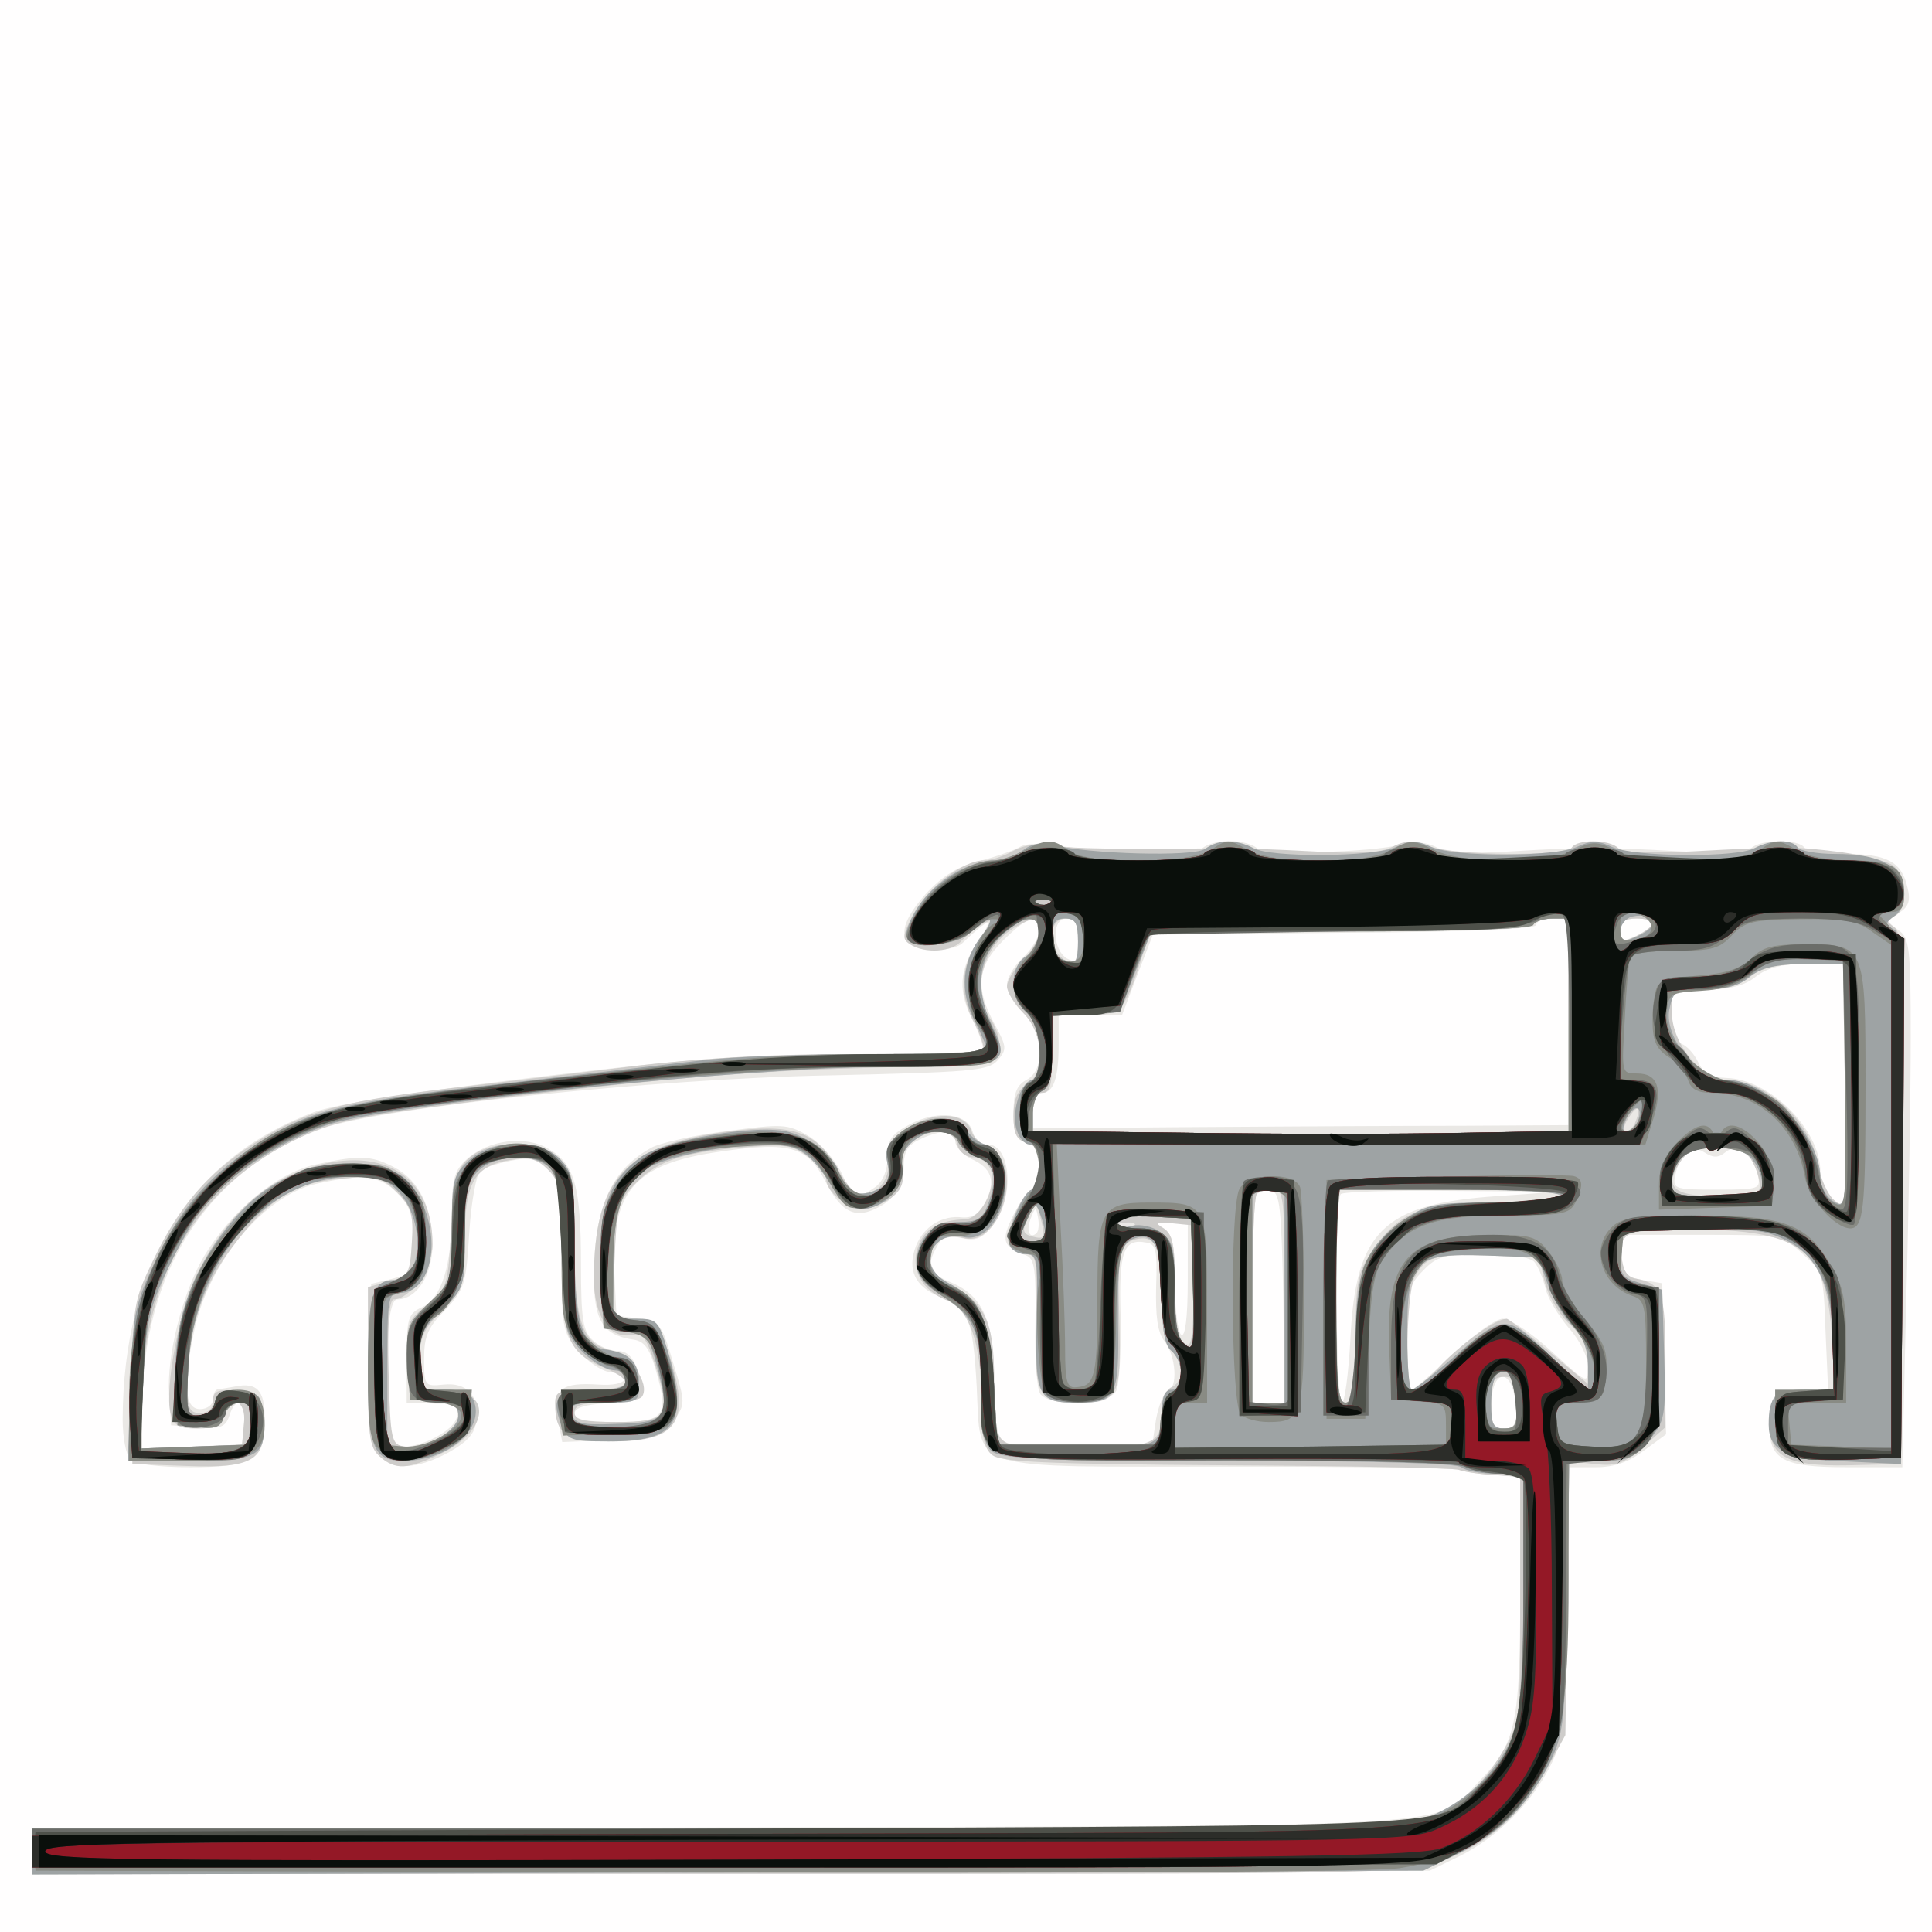<svg xmlns="http://www.w3.org/2000/svg" xmlns:xlink="http://www.w3.org/1999/xlink" width="425" height="425"><rect width="100%" height="100%" fill="#808080" stroke="none"/><g><svg xmlns="http://www.w3.org/2000/svg" xmlns:xlink="http://www.w3.org/1999/xlink" width="425" height="425"/><svg xmlns="http://www.w3.org/2000/svg" width="425" height="425" version="1.0" viewBox="0 0 425 425"><g fill="#fffefe" transform="matrix(.142 0 0 -.142 0 425)"><path d="M0 1500V0h3000v3000H0V1500z"/></g></svg><svg xmlns="http://www.w3.org/2000/svg" width="425" height="425" version="1.0" viewBox="0 0 425 425"><g fill="#eae8e5" transform="matrix(.142 0 0 -.142 0 425)"><path d="M1580 1681c-8-5-36-15-63-22-33-8-57-23-83-51-46-52-44-82 7-86 20-2 43 3 50 10 42 40 50 41 25 4-31-46-33-79-7-128 10-21 16-40 13-43s-92-5-198-5c-157 0-246-6-488-35-197-24-314-42-350-55-192-72-295-237-296-476 0-27 5-55 12-62s43-12 93-12c96 0 115 12 115 77 0 42-12 55-46 48-11-2-22-4-26-4-5-1-8-8-8-16s-9-15-20-15c-24 0-27 37-9 122 22 105 108 209 189 227 71 16 99 13 125-14 20-19 25-34 25-74 0-48-1-51-32-59l-33-8-3-123c-2-105 0-127 14-142 22-24 59-23 109 4 30 17 41 29 43 50 5 38-15 59-51 55-29-3-30-2-30 40 0 35 6 49 33 76 30 32 32 40 37 120 3 47 11 90 17 95s27 12 48 16c29 6 40 3 57-14 19-19 21-33 21-135 0-108 1-116 25-145 14-16 35-31 47-33 41-6 29-23-14-20-59 4-72-7-64-52l7-37 76 3c69 3 78 5 96 29 19 27 19 28 0 90-18 61-20 64-53 69l-35 5-3 60c-7 132 29 175 164 194 108 16 135 8 163-47 22-42 41-55 69-45 33 12 52 36 52 68 0 24 6 34 25 43 35 16 55 15 55-3 0-9 11-20 24-27 32-14 39-34 23-66-9-19-20-26-36-25-31 4-60-14-72-44-14-37-2-63 37-79 45-19 51-34 57-138 7-135-21-125 391-125 188 0 348-2 356-5s33-7 55-8l40-3V525c0-203-7-233-62-290-73-75 14-70-1175-73L50 159V90l1083 2 1082 3 47 23c58 29 112 83 141 142 20 41 22 62 25 252l3 208h41c29 0 51 8 75 26l34 25-3 117-3 117-30 5c-25 4-30 10-33 38l-3 32h125c125 0 126 0 158-29 32-28 33-32 36-120l4-90-44-3c-42-3-43-4-46-41-5-64 15-77 118-77h87l6 257c4 141 7 325 7 409 0 140-2 154-19 166-19 14-19 14 1 27 15 9 18 19 13 39-9 40-32 52-96 52-32 0-61 5-64 10-8 13-68 13-82-1-7-7-45-8-109-5-124 7-147 7-263 0-65-4-102-2-117 7-14 7-33 9-51 4-48-13-215-17-226-6-6 6-25 11-42 11s-36-5-42-11c-10-10-158-7-233 5-19 3-42 2-50-3zm30-129c0-10-11-29-25-42s-25-32-25-42 11-30 25-44c32-32 35-88 5-104-15-8-20-21-20-51 0-32 4-42 20-46 15-4 20-14 20-39 0-19-4-34-10-34-5 0-19-18-30-39-20-40-17-50 20-63 13-5 15-24 14-104-1-57 2-104 8-111 17-20 105-17 117 5 5 9 8 61 7 115-3 101 4 122 40 115 15-2 17-13 15-68-1-46 2-71 13-85 18-23 21-72 5-77-6-2-14-22-18-43l-6-40-109-3c-71-2-113 1-122 9-10 8-14 35-14 91 0 94-17 133-66 154-36 15-40 24-23 55 8 16 17 19 39 14s32-1 49 21c33 42 27 124-9 124-10 0-20 8-23 19-7 29-53 35-96 13-30-16-36-24-36-51 0-21-7-38-19-47-29-20-34-18-53 23-10 20-33 46-52 57-31 18-40 18-123 7-50-6-102-18-117-25-64-34-91-94-91-202 0-66 14-89 59-96 19-2 27-13 37-48 21-71 14-80-62-80-46 0-64 4-64 13s16 14 48 16c58 3 65 9 51 49-8 22-17 32-32 32-11 0-29 7-39 17-15 14-18 32-18 118 0 120-10 155-50 178-36 22-94 14-127-16-19-17-23-31-23-81 0-84-16-134-46-148-22-10-24-17-24-80v-68l33-1c17-1 36-1 40 0 5 1 7-8 5-20-3-24-68-55-93-45-22 8-22 226 0 226 31 0 55 38 55 85 0 57-21 100-60 120-35 18-53 19-121 4-60-13-131-72-174-144-33-57-57-153-53-212l3-48 42-3c34-3 42 0 48 17 10 33 27 24 23-11l-3-33-77-3-78-3v59c0 215 101 373 280 437 89 32 515 77 782 82 220 5 249 7 263 23 15 17 15 21-4 56-31 57-27 90 13 130 38 38 56 43 56 16zm60-17c0-31-2-35-17-27-23 14-24 62-1 62 14 0 18-8 18-35zm760-125v-160l-162-1c-90 0-277-1-415-2l-253-2v28c0 16 5 27 14 27 18 0 26 22 26 76v44h98l24 63 24 62 297 3c187 1 297 6 297 12s11 10 25 10h25v-160zm130 153c0-5-11-13-25-20-22-10-25-9-25 8 0 14 7 19 25 19 14 0 25-3 25-7zm300-255c0-190 0-191-20-173-11 10-20 29-20 43 0 65-78 143-145 145-25 1-36 7-44 24-6 13-18 26-26 29-10 4-15 20-15 45v39h53c36 0 60 6 77 20 18 14 41 20 83 20h57v-192zm-187-100c17 15 42-3 50-35 5-22 3-23-63-23-65 0-69 1-65 21 7 36 24 50 45 37 14-9 22-9 33 0zm-685-226 2-162h-50v158c0 87 3 162 7 166s14 5 23 4c13-3 15-28 18-166zm331 158c-176-12-219-54-227-221-3-55-9-99-13-99-10 0-12 313-2 323 3 4 83 6 177 5 167-1 169-1 65-8zm-713-57c-11-11-17 4-9 23 7 18 8 18 11 1 2-10 1-21-2-24zm234-74c0-57-4-88-10-84-5 3-10 39-10 80 0 60-3 76-17 84-15 9-14 10 10 11h27v-91zm537 29c6-7 13-25 17-40 3-15 20-43 36-62 18-20 30-45 30-61 0-27-1-26-56 24-30 28-65 51-76 51s-45-25-77-55-61-55-64-55c-4 0-7 36-7 80 0 73 3 83 25 105 21 22 33 25 93 25 44 0 73-5 79-12zm-29-221c3-32 0-37-17-37s-21 6-21 33c0 61 33 63 38 4z"/></g></svg><svg xmlns="http://www.w3.org/2000/svg" width="425" height="425" version="1.0" viewBox="0 0 425 425"><g fill="#ceccca" transform="matrix(.142 0 0 -.142 0 425)"><path d="M1570 1675c-14-8-34-15-46-15-32 0-87-42-109-83-17-33-18-39-5-47 23-15 66-12 80 6 8 8 22 20 33 26 20 10 20 9-1-17-33-42-38-88-14-134 11-21 18-42 15-45-4-3-92-6-197-6-129 0-243-6-355-20-92-11-222-27-291-35-159-20-211-35-286-83-73-47-115-96-157-182-30-62-31-70-32-190V725l84-3c103-4 124 9 119 72-3 39-4 41-40 44-31 3-38 0-38-15 0-12-7-19-20-19-17 0-20 7-20 51 0 73 24 146 69 205 56 75 97 101 169 107 55 5 62 3 87-21 22-23 26-33 23-78-3-49-5-52-35-60l-33-9V876c0-106 2-125 18-139 25-22 43-21 97 5 74 36 77 98 5 98h-40v44c0 37 6 50 35 79 34 34 35 38 35 110 0 88 15 114 71 123 29 5 41 2 58-15 19-19 21-32 21-134 0-127 9-149 66-173 50-21 41-34-21-34-49 0-55-2-55-21 0-48 16-59 89-59 103 0 122 31 86 139-16 48-18 51-52 51h-35l4 89c3 79 6 93 28 116 35 38 73 52 165 60 73 6 82 5 108-15 15-12 27-27 27-34 0-19 33-46 56-46 11 0 30 7 43 16 17 13 22 23 19 46-4 21 1 33 16 44 30 20 63 18 69-6 3-12 14-20 25-20 12 0 23-9 27-20 9-28-16-75-40-76-40-1-64-15-73-43-12-34 6-67 44-82 35-13 54-66 54-152 0-57 4-78 17-88 13-11 85-14 362-16 190-1 353-4 361-7s33-7 55-8l40-3V515c0-189 0-190-28-237-15-26-40-56-56-68-74-52-34-50-1167-50H50V90h1065c1060 0 1064 0 1121 21 70 26 121 72 160 141l29 53 3 212 3 212 40-4c32-4 45 1 74 26l35 31v103c0 106-5 119-45 127-14 2-21 12-23 35-4 41 15 47 142 41 142-6 176-37 184-168l5-79-49-3c-48-3-49-3-52-40-5-60 22-77 121-75l82 2 3 410c2 360 0 411-13 421-14 10-14 12 0 18 20 7 19 60-1 77-9 8-47 17-83 22-73 9-82 9-230 1-67-3-107-2-114 5-14 14-64 14-72 1-9-14-182-13-221 2-26 9-38 9-57-1-16-9-53-11-123-7-54 3-114 5-131 5-166-2-243-1-273 4-22 4-44 1-60-8zm40-125c0-10-11-30-25-44s-25-32-25-41 11-27 25-41c32-32 35-93 5-112-14-8-20-23-20-48 0-27 5-37 20-41s20-14 20-39c0-19-5-34-10-34-15 0-44-66-37-84 4-9 15-16 25-16 18 0 19-7 17-97-3-124 1-133 65-133 63 0 67 9 64 125-3 106 0 121 25 128 31 8 41-13 41-89 0-51 4-75 15-84 8-7 15-21 15-32 0-10-7-21-15-24-9-4-15-19-15-38 0-51-12-56-136-56-130 0-124-5-124 109 0 87-15 118-71 146-49 26-29 83 24 70 58-15 95 116 39 140-12 5-25 17-27 26-8 24-43 30-79 15-40-17-59-40-51-64 6-22-17-52-40-52-8 0-24 18-36 40-34 61-71 73-172 60-159-21-206-73-207-227 0-59 24-95 59-88 17 3 23-5 37-50 24-76 18-85-61-85-51 0-65 3-65 15 0 11 12 15 49 15 28 0 53 4 56 10 12 20-19 64-52 72-42 11-53 46-53 171 0 90-2 103-22 124-28 30-104 32-139 4-21-17-25-30-30-111-5-89-6-93-38-119-31-25-32-29-29-86l3-60 38-3c29-3 37-7 37-22 0-23-51-53-83-48-21 3-22 9-25 116-2 75 1 112 8 112 25 0 60 49 60 85 0 91-56 140-146 129-94-13-166-70-218-173-28-54-51-178-42-217 5-20 13-24 42-24 27 0 37 5 41 20 9 35 35 24 31-12l-3-33-77-3-78-3v70c0 195 85 337 245 412 58 27 93 34 352 66 202 24 354 37 508 41 218 7 220 7 223 29 2 13-4 33-12 45-33 46-14 117 39 146 29 16 35 15 35-8zm60-15c0-37-8-43-28-23s-15 58 8 58c16 0 20-7 20-35zm760-130v-165l-167-2c-93-2-279-2-415 0l-248 3v29c0 20 5 30 15 30 12 0 15 13 15 60v60h49c56 0 63 6 86 78l17 52h294c184 0 295 4 299 10 3 6 17 10 31 10h24v-165zm130 158c0-5-11-13-25-20-22-10-25-9-25 8 0 14 7 19 25 19 14 0 25-3 25-7zm300-255c0-186 0-191-19-174-10 9-21 34-25 56-10 65-80 130-141 130-38 0-84 55-85 103v37h49c34 0 56 6 72 20 18 14 39 19 87 20h62v-192zm-326-52c-3-9-10-16-15-16s-4 9 3 20c14 22 21 20 12-4zm184-69c7-15 10-32 7-37-3-6-33-10-66-10-67 0-82 14-56 53 11 17 24 22 58 22 38 0 46-4 57-28zm-728-202V820h-50v158c0 87 3 162 7 165 3 4 15 7 25 7 17 0 18-12 18-165zm425 155c-3-6-50-10-104-10-110 0-145-15-188-79-20-30-23-47-23-132 0-81-3-99-15-99-13 0-15 25-15 165v165h176c114 0 173-3 169-10zm-801-42c5-22 3-25-13-21-17 4-18 9-9 29 13 28 13 28 22-8zm143-4c-3-3-12-4-19-1-8 3-5 6 6 6 11 1 17-2 13-5zm91-91c2-53-1-93-7-93-15 0-21 28-21 100 0 55-4 71-17 80-15 9-13 10 12 8l30-3 3-92zm545 4c5-20 22-50 38-65 21-19 29-36 29-60v-33l-61 51c-33 27-62 50-65 50-16 0-64-34-99-69-21-23-43-41-47-41-12 0-9 149 3 173 18 34 29 37 114 35l79-3 9-38zm-43-187c0-33-3-40-20-40s-20 7-20 40 3 40 20 40 20-7 20-40z"/></g></svg><svg xmlns="http://www.w3.org/2000/svg" width="425" height="425" version="1.0" viewBox="0 0 425 425"><g fill="#9ea3a4" transform="matrix(.142 0 0 -.142 0 425)"><path d="M1585 1676c-11-8-31-16-43-16-41 0-93-32-119-71-14-21-22-43-18-48 11-19 80-13 100 9 26 29 40 25 17-5-32-40-36-88-12-134 11-22 20-43 20-46s-82-5-183-5c-100 0-218-4-262-10-44-5-179-21-300-35-248-28-306-42-380-90-79-50-124-101-163-183-34-71-36-84-40-194l-4-118h95c108 0 120 7 115 67-3 35-6 38-36 41-27 3-35-1-39-17-3-13-14-21-25-21-19 0-20 5-16 78 10 163 122 292 254 292 40 0 55-5 71-23 42-44 38-137-5-137-35 0-42-21-42-133 0-128 7-147 56-147 66 0 123 47 109 90-5 15-15 20-46 20h-39v46c0 39 5 50 35 78 34 33 35 35 35 114 0 71 3 84 22 102 28 26 89 27 111 2 14-15 17-40 17-126 0-59 5-117 11-129 15-29 50-56 72-57 9 0 17-7 17-15 0-11-12-15-50-15-56 0-67-11-51-53 10-25 14-27 74-27 105 0 124 28 92 138-15 50-17 52-50 52h-35v80c0 88 13 127 53 153 28 18 122 37 187 37 49 0 66-12 103-72 12-19 26-28 42-28 35 0 68 36 62 66-8 42 72 77 87 39 3-8 17-20 31-25 27-10 31-32 15-74-8-21-16-26-43-26-40 0-67-25-67-63 0-20 10-33 40-52 50-32 60-56 60-150 0-53 4-78 15-89 14-13 65-15 367-16 222 0 356-4 362-10 5-5 29-10 53-10h43V534c0-104-5-192-11-215-17-55-65-108-123-135l-51-24H50V89l1078 3 1077 3 57 28c64 32 111 80 142 146 19 41 21 68 24 254l3 207h49c42 0 52 4 74 31 25 30 27 36 24 133l-3 101-33 10c-30 9-33 12-30 45l3 35 107 3c91 2 113 0 146-17 50-25 72-77 72-166v-65h-44c-46 0-56-10-56-54 0-41 28-54 120-57l85-4 3 410c2 364 0 410-14 418s-14 10 1 21c11 8 16 23 13 41-4 38-37 55-105 55-28 0-55 5-58 10-8 13-41 13-67-1-27-15-187-14-221 2-21 10-33 10-54 0-36-16-190-16-226 0-21 10-33 10-54 0-34-16-194-17-221-2-27 14-54 14-75-1-18-13-181-8-237 6-16 5-32 2-45-8zm42-82c-3-3-12-4-19-1-8 3-5 6 6 6 11 1 17-2 13-5zm933-33c0-4-11-13-25-19-22-10-25-9-25 7 0 11 8 21 18 24 19 4 32 0 32-12zm-950-14c0-12-9-28-20-35-12-7-20-23-20-41 0-15 9-36 20-46 14-13 20-31 20-62 0-23-5-43-10-43-17 0-33-46-26-74 3-14 13-26 21-26 10 0 15-11 15-35 0-19-5-35-11-35-13 0-42-69-35-86 3-8 14-14 25-14 18 0 19-7 17-97-3-125 1-133 64-133 59 0 64 9 62 125-1 98 3 121 24 129 32 12 44-13 44-89 0-52 4-76 15-85 8-7 15-23 15-36 0-15-6-24-15-24-10 0-15-10-15-32 0-57-5-59-136-56l-119 3-5 91c-6 100-20 133-70 159-33 17-39 45-15 65 8 7 24 10 36 7 62-16 95 120 35 143-13 4-26 16-29 24-9 23-69 20-101-5-22-17-26-27-21-50 6-24 2-31-19-40-27-13-56 1-56 25 0 19-43 56-77 65-47 14-194-12-231-39-50-37-63-77-60-177l3-88 35-5c33-5 36-8 50-62 18-72 12-79-68-81-51-2-62 1-66 15-3 16 3 18 50 18 53 0 54 1 54 29 0 33-14 48-50 53-39 5-50 41-50 162 0 99-2 112-22 133-31 33-105 32-142-2-24-22-26-30-26-106 0-81 0-82-36-115-33-32-35-37-32-91l3-58 38-3c29-3 37-7 37-22 0-23-47-50-85-50h-25v120c0 112 1 120 19 120 45 0 64 70 37 135-22 52-55 68-130 63-76-5-130-37-183-108-52-71-74-141-71-224l3-71 33-3c27-3 35 1 39 17 3 12 14 21 25 21 16 0 19-6 16-32l-3-33-84-3-84-3 5 104c4 90 9 113 36 170 17 37 43 82 57 102 35 45 124 103 194 126 95 31 651 89 857 89 196 0 201 2 170 66-25 54-21 101 13 135 36 35 61 38 61 6zm60-13c0-29-3-35-16-30-9 3-18 6-20 6s-4 14-4 30c0 23 4 30 20 30s20-7 20-36zm760-129v-164l-172-3c-95-2-282-2-415 0l-243 3v28c0 16 7 31 15 35 11 4 15 21 15 60v55l53 3 52 3 24 63 25 62h292c184 0 295 4 299 10 3 6 17 10 31 10h24v-165zm430-95c0-188 0-190-20-178-11 7-20 24-20 38-1 64-82 150-144 150-45 0-98 65-90 109 6 29 9 31 54 31 33 0 55 6 71 20 18 14 39 19 87 20h62v-190zm-323-55c-4-8-11-15-17-15-7 0-7 6 0 21 13 23 26 19 17-6zm179-60c8-10 14-27 14-37 0-16-9-18-70-18-65 0-70 1-70 22 0 35 25 54 71 53 28-1 46-7 55-20zm-726-210V820h-50v330h50V985zm430 155c0-6-41-10-103-10-92 0-106-2-139-25-63-43-78-79-78-189 0-79-3-96-15-96-13 0-15 25-15 165v165h175c110 0 175-4 175-10zm-801-57c1-7-8-13-19-13-23 0-24 1-8 35 11 24 13 25 19 8 4-10 8-24 8-30zm229-82c2-93 1-103-13-91-11 9-15 32-15 86 0 64-3 75-22 88-12 9-31 13-45 10-14-4-23-2-23 5 0 8 19 11 58 9l57-3 3-104zm549 4c7-22 25-51 38-65 18-19 25-37 25-65v-38l-59 56c-69 66-70 66-152-5-30-26-59-48-62-48-4 0-7 38-7 85 0 116 10 127 122 123l81-3 14-40zm-49-183c3-37 1-42-17-42s-21 6-21 38c0 68 33 71 38 4z"/></g></svg><svg xmlns="http://www.w3.org/2000/svg" width="425" height="425" version="1.0" viewBox="0 0 425 425"><g fill="#898b84" transform="matrix(.142 0 0 -.142 0 425)"><path d="M1586 1675c-15-8-37-15-47-15-35 0-89-34-114-72-14-21-23-43-20-48 11-18 81-11 100 10 10 11 25 20 34 19 11 0 12-2 3-6-37-15-56-121-27-159 32-42 24-44-157-44-159 0-226-6-608-50-254-29-319-51-411-137-97-90-139-196-139-349v-94h89c97 0 121 11 121 55 0 41-11 55-42 55-21 0-31-6-35-20-3-12-14-20-25-20-19 0-20 5-16 79 6 96 40 172 105 232 53 49 79 59 149 59 63 0 89-19 99-73 10-51 3-70-30-87-17-8-33-19-37-25-4-5-8-58-8-116 0-90 3-108 18-122 23-21 57-21 102 1 29 14 35 23 38 55l3 37h-81v50c0 39 4 52 20 60 34 18 50 64 50 140 0 85 18 110 78 110 63 0 72-18 72-148 0-108 1-113 28-142 15-17 36-32 47-34s21-10 23-19c3-14-5-17-47-17-56 0-61-4-54-43l5-28 82 3c78 3 81 4 90 31 8 21 6 42-9 85-18 52-23 57-52 60l-33 3v82c0 138 39 174 199 184 95 6 102 3 142-66 18-30 24-33 52-27 37 7 59 32 55 62-2 12 3 29 11 38 17 20 67 21 75 1 3-8 17-20 31-25 18-7 25-17 25-38 0-43-23-69-58-64-23 3-33-2-46-19-27-39-20-66 24-94 53-33 60-50 60-143 0-120-28-112 383-111 224 0 353-4 366-10 11-6 36-11 55-11h36V532c0-212-9-250-75-311-23-22-60-44-81-50-27-7-376-11-1097-11H49l3-32 3-33 1025-3c637-1 1049 1 1089 7 87 14 148 47 193 106 57 75 68 132 68 343v182h48c38 0 53 5 70 23 20 21 22 34 22 134v111l-31 6c-28 5-30 8-27 43l3 38 115 3c101 2 119 0 148-18 44-27 62-74 62-160v-70h-90v-44c0-60 12-67 112-64l83 3 3 399c2 399 2 400-20 423l-21 23h21c17 0 22 6 22 28 0 41-17 52-81 52-36 0-69 6-87 17-28 16-31 16-55 0-35-23-180-24-225-1-29 14-35 14-64 0-43-22-174-22-218 1-31 15-36 15-63 0-40-24-184-24-225 0-28 16-31 16-55 0-35-23-192-24-221-2-25 19-34 19-70 0zm41-81c-3-3-12-4-19-1-8 3-5 6 6 6 11 1 17-2 13-5zm51-48c4-34-8-49-31-40-11 4-17 18-17 41 0 30 3 34 23 31 16-2 23-11 25-32zm880 13c2-11-6-18-23-21-21-4-25-2-25 19 0 20 4 24 22 21 13-2 24-10 26-19zm-948-9c0-11-9-29-20-40s-20-31-20-43c0-13 9-32 20-42 25-23 28-100 5-109-10-3-15-19-15-46s5-43 15-46c16-6 22-74 7-74-5 0-17-18-27-41-16-35-17-42-4-50 8-5 19-9 25-9 14 0 26-25 17-34-12-12-6-165 7-181 15-18 83-20 98-2 5 6 11 59 11 116 2 110 10 134 45 129 19-3 21-11 24-80 2-52 7-80 17-88 19-16 19-66 1-73-8-3-16-22-18-44l-3-38h-250l-5 91c-6 98-22 138-65 154-30 12-38 26-31 56 6 21 12 25 36 22 17-1 36 5 49 16 41 37 35 126-8 126-10 0-21 9-24 20-7 27-65 27-100 0-21-16-25-27-21-49 11-54-49-69-74-19-31 66-84 80-217 58-66-11-99-30-133-80-20-30-22-44-20-124l3-91 34-5c28-4 37-11 47-40 16-45 17-83 2-98-11-11-128-18-128-8 0 2-3 11-6 20-5 13 2 16 44 16 56 0 67 9 58 46-4 15-13 24-27 24-11 0-31 11-44 25-24 23-25 30-25 140s-1 117-25 140c-36 37-97 35-136-4-27-27-29-35-29-107 0-75-1-77-36-110-33-32-35-37-32-91l3-58 37-3c20-2 39-9 42-18 8-21-51-55-89-52l-30 3-3 113c-2 101-1 113 15 118 43 13 48 21 51 83 3 57 1 64-27 91-25 25-37 30-78 30-78 0-116-16-172-71-76-77-105-144-105-249l-1-85 33-3c27-3 35 1 39 17 3 12 14 21 25 21 16 0 19-6 16-32l-3-33-84-3-84-3 5 108c4 94 9 117 36 175 57 124 177 214 319 237 217 36 601 71 777 71 173 0 185 1 191 19 3 11-4 37-16 60-18 35-19 45-9 76 19 57 90 101 90 55zm820-145v-164l-167-3c-93-2-279-2-415 0l-248 3v28c0 16 7 31 15 35 11 4 15 21 15 60v55l52 3 52 3 24 63 24 62h293c185 0 296 4 300 10 3 6 17 10 31 10h24v-165zm471 144 29-20V749l-77 3-78 3-3 33c-3 32-3 32 42 32h46v87c0 74-4 92-25 128-36 62-71 75-206 75-91 0-116-3-131-17-35-32-18-92 32-108 18-6 20-15 20-104 0-119-10-134-86-129-47 3-49 4-52 35-3 30-1 32 35 35 37 3 38 4 41 44 3 35-3 48-33 83-19 24-35 51-35 61 0 9-9 29-21 44-19 24-27 26-90 26-127 0-162-38-157-173l3-82 43-3c41-3 42-4 42-38v-34h-420v35c0 31 3 35 25 35h25v145c0 165 0 165-89 165-76 0-81-10-81-148 0-122-4-136-32-138-15-2-18 7-18 60 0 33-3 119-7 189l-6 129 239-2c131-1 337-1 456-1l217 1 12 39c15 49 7 71-25 71-24 0-24 0-19 83 2 45 6 88 8 95 3 8 26 12 70 12 56 0 69 3 88 24 20 21 31 24 105 25 70 1 89-2 113-20zm-358-279c-6-22-21-35-30-26-5 5 24 46 33 46 1 0 0-9-3-20zm-923-170c0-23-4-30-20-30-23 0-24 1-8 35 15 34 28 32 28-5zm228-99c2-93 1-103-13-91-11 9-15 32-15 84 0 81-9 96-57 96-18 0-33 5-33 10 0 7 22 10 58 8l57-3 3-104zm532 39c11-11 20-28 20-37 0-10 16-38 35-62 22-27 35-55 35-72 0-16-3-29-7-29-3 0-30 23-59 50-32 31-62 50-76 50-15 0-42-18-73-50-70-71-85-68-85 18 0 79 22 133 60 143 14 4 49 7 78 8 40 1 57-4 72-19zm-32-218c3-39 1-42-22-42s-26 4-26 33c0 34 17 60 35 54 5-2 11-22 13-45zm365 686c-16-15-38-23-80-26-32-3-61-10-65-16s-8-30-8-52c0-33 5-45 24-58 14-8 27-25 31-36 4-14 15-20 36-20 73 0 131-52 145-130 6-34 46-79 70-80 21 0 24 29 24 219 0 222 0 221-96 221-48 0-64-4-81-22zm145-196c2-191 2-193-18-182-11 6-20 21-20 33-1 37-36 103-69 126-17 12-48 25-68 28-52 9-105 65-101 107 3 30 5 31 53 34 36 2 59 10 80 27 25 21 39 24 85 22l55-2 3-193zm-261-90c-19-20-27-39-27-65v-38l88 3 87 3 3 34c5 51-64 117-82 79-5-10-7-10-12 0-9 19-28 14-57-16zm117-21c9-7 16-24 16-37 0-23-3-24-70-24-65 0-70 1-70 22 0 35 25 54 69 53 21 0 46-7 55-14zm-474-31-185-5V795h60l5 112c4 92 9 117 26 140 36 49 78 63 186 63 86 0 99 2 108 19 13 26 13 38-2 42-7 2-96 2-198-1zm185-30c-3-6-49-10-102-10-110 0-150-14-191-68-25-32-27-45-30-139-3-80-7-103-18-103s-14 30-14 165v165h181c117 0 178-3 174-10zm-505 11c-15-29-13-334 2-349 7-7 26-12 43-12 52 0 55 9 55 186 0 89-3 169-6 178-9 24-80 22-94-3zm74-17c3-9 6-83 6-165V820h-60v330h24c13 0 27-7 30-16z"/></g></svg><svg xmlns="http://www.w3.org/2000/svg" width="425" height="425" version="1.0" viewBox="0 0 425 425"><g fill="#6b6d69" transform="matrix(.142 0 0 -.142 0 425)"><path d="M1585 1670c-3-5-18-10-32-10-46 0-108-37-131-79-12-21-19-41-15-45 16-16 77-5 105 19 40 34 48 24 14-15-30-36-34-89-11-130 28-49 27-50-150-50-183 0-726-55-843-86-126-33-238-131-288-252-24-58-27-81-28-177l-1-110 87-3c84-3 88-2 104 23 24 37 9 79-29 83-22 3-30-1-34-17-3-13-14-21-25-21-19 0-20 5-16 83 5 95 26 144 91 214 54 59 84 73 157 73 65 0 94-17 106-64 12-48 1-80-33-96l-33-15V874c0-80 4-124 12-132 18-18 54-15 99 9 36 18 40 24 37 52-3 29-6 32-40 35l-38 3v49c0 41 4 52 23 65 35 23 47 58 47 140 0 65 3 76 22 89 25 18 85 21 108 6 12-7 16-38 20-134 5-114 7-127 29-150 13-14 33-26 45-28 11-2 22-11 24-20 3-15-4-18-47-18-57 0-65-7-51-44 9-25 13-26 79-26 103 0 117 22 83 125-15 45-20 50-49 53-40 4-48 28-39 115 10 100 52 140 160 153 124 14 156 5 184-54 21-45 48-51 86-21 21 17 27 28 23 48-3 16 1 30 11 38 24 18 71 16 79-3 3-8 16-20 29-25 17-6 24-16 24-37 0-44-23-69-59-64-23 3-33-1-46-21-24-38-16-69 24-88 47-22 60-52 61-139 0-129-29-120 380-119 226 0 356-4 369-10 11-6 36-11 55-11h36V523c0-210-7-239-71-300-71-67 2-63-1174-63H50v-60l1087 2 1088 3 53 29c57 32 92 72 125 144 20 43 22 63 23 247l1 200 50 5c85 9 93 23 93 155v113l-30 5c-21 5-31 14-36 32-12 47 7 55 130 55 92 0 116-3 143-20 47-28 63-67 63-154v-75l-42-3c-42-3-43-3-46-44-4-58 10-65 110-62l83 3 3 402c2 394 2 403-18 415-25 16-25 24 0 31 24 6 26 39 4 61-10 11-34 16-74 16-32 0-62 5-65 10-3 6-21 10-40 10s-37-4-40-10-48-10-100-10-97 4-100 10-24 10-45 10-42-4-45-10-48-10-100-10-97 4-100 10-21 10-40 10-37-4-40-10-48-10-100-10-97 4-100 10-21 10-40 10-37-4-40-10-48-10-100-10-97 4-100 10-21 10-40 10-37-4-40-10zm42-76c-3-3-12-4-19-1-8 3-5 6 6 6 11 1 17-2 13-5zm-36-88c-26-28-27-58-1-81 25-23 28-100 5-109-10-3-15-19-15-46s5-43 15-46c23-9 18-59-10-100-14-20-25-41-25-46s11-13 25-18c28-11 27-6 26-124 0-52 4-95 10-103 14-16 83-17 97 0 5 6 10 58 9 114 0 110 10 136 47 131 19-3 21-11 24-80 2-52 7-80 17-88 19-16 19-66 1-73-8-3-16-22-18-44l-3-38h-250l-5 91c-6 101-20 133-69 154-24 10-31 19-31 41 0 31 22 49 52 41 10-2 27 3 38 13 40 36 34 125-9 125-10 0-21 9-24 20-7 26-51 26-95 0-27-17-31-24-26-45 8-30-10-55-40-55-14 0-28 12-41 37-31 58-62 68-173 56-101-11-130-25-169-83-19-27-23-47-23-111 0-99 4-109 45-109 33 0 34-2 46-56 17-76 8-88-66-92-40-2-61 1-66 10-16 24-9 28 40 28 55 0 66 9 57 46-5 17-13 24-30 24-15 0-33 11-45 26-18 24-21 41-21 141 0 109-1 115-26 140-22 22-32 25-72 20-72-8-92-38-92-137 0-77-1-78-35-109-30-26-35-37-35-75 0-66 6-76 51-76 62 0 51-37-19-65-65-26-72-15-72 116v109l27 11c37 14 43 25 43 87 0 94-60 129-179 106-46-10-132-92-171-165-27-51-33-75-38-145-4-71-2-84 12-90 24-9 66 4 66 21 0 8 9 15 20 15 15 0 20-7 20-28 0-43-16-52-98-52h-75l5 114c4 108 6 119 41 190 52 105 138 176 257 214 19 7 172 28 339 47 241 28 343 35 487 35 213 0 219 2 185 74-32 65-18 109 44 148l30 18 3-26c2-16-4-34-17-48zm87 31c3-35 1-38-20-35-19 2-24 10-26 41-3 35-1 38 20 35 19-2 24-10 26-41zm754-127 3-169-170-3c-93-2-283-2-422 0l-252 3 3 26c2 14 10 30 19 35 13 7 17 23 17 63v54l53 3 52 3 21 60 21 60 296 5c218 4 299 8 309 18 6 6 20 12 30 12 15 0 17-16 20-170zm132 155c4-11-3-19-20-25-44-17-52-12-38 24 8 20 50 21 58 1zm337-12 29-17V750h-160v34c0 34 1 35 43 38l42 3v92c0 77-3 96-21 119-45 61-66 69-194 72-109 3-120 2-139-17-12-12-21-29-21-39 0-26 27-60 52-64 20-3 21-8 19-103-3-124-11-137-85-133-49 3-51 4-54 36-3 31-2 32 32 32 30 0 37 4 42 25 9 36-3 74-36 111-15 18-31 46-35 63-9 42-40 61-100 61-129 0-159-31-160-165v-90l48-3c48-3 48-4 45-35l-3-32-212-3-213-2v34c0 28 4 35 23 38 22 3 22 5 22 148v145l-69 3c-38 2-73-1-78-6s-11-64-13-131-7-126-10-131c-9-14-45-12-49 3-3 6-7 92-10 190l-5 178 237-1c130-1 335-1 455-1l218 1 15 36c19 45 12 64-22 64h-27l6 91c4 50 9 95 13 100 3 5 32 9 64 9 48 0 64 4 87 25 25 22 37 24 111 25 62 0 92-5 113-17zm-359-288c-2-14-11-25-18-25-17 0-17 5-2 30 17 27 26 25 20-5zm-922-165c0-23-4-30-20-30-23 0-23 0-10 34 13 35 30 33 30-4zm228-99c2-93 1-103-13-91-11 9-15 32-15 84 0 81-9 96-57 96-18 0-33 5-33 10 0 7 22 10 58 8l57-3 3-104zm536 37c9-12 16-30 16-38 0-9 16-35 35-57 24-28 35-51 35-72 0-17-3-31-7-31-3 0-30 23-59 50-29 28-62 50-74 50s-45-22-74-50c-74-70-86-68-86 20 0 79 18 126 53 140 12 5 50 9 84 9 53 1 64-2 77-21zm-36-220c3-41 1-45-20-43-18 1-24 8-26 34-4 34 13 64 32 58 6-2 12-24 14-49zm362 687c-26-19-46-25-86-25-45 0-52-3-58-22-12-46-5-70 31-114 29-34 44-44 68-44 63 0 123-57 132-127 4-28 13-44 36-60 17-12 34-20 39-17 4 3 8 97 8 209 0 233 3 225-87 225-37 0-58-6-83-25zm150-193c4-139 2-192-6-192-17 0-30 21-38 59-14 77-85 141-154 141-21 0-32 7-40 25-7 14-19 28-27 31-10 4-15 20-15 45v39h49c35 0 57 7 82 24 27 20 45 24 89 23l55-2 5-193zm-260-91c-25-24-31-38-28-63l3-33h170l3 33c3 25-3 39-28 63-25 25-33 29-45 19s-18-10-30 0-20 6-45-19zm120-21c5-8 10-25 10-37 0-22-4-23-70-23-65 0-70 1-70 22 0 12 7 29 15 37 19 22 102 22 115 1zm-793-37c-4-3-7-87-7-185V799l48 3 47 3 3 163c3 184-2 202-52 202-18 0-36-3-39-7zm71-173c1-85 1-159-2-165-2-7-17-10-35-7l-31 4v148c0 82 3 156 6 165 4 10 16 15 33 13l26-3 3-155zm59 174c-4-4-7-88-7-186V800h70v103c0 84 4 108 20 135 35 57 72 72 182 72 76 0 100 4 113 16 34 34 14 39-181 42-105 1-193-1-197-4zm368-24c-3-6-49-10-103-10-82 0-103-4-136-23-62-35-80-75-86-191-3-67-9-101-17-104-10-3-13 35-13 167v171h181c117 0 178-3 174-10z"/></g></svg><svg xmlns="http://www.w3.org/2000/svg" width="425" height="425" version="1.0" viewBox="0 0 425 425"><g fill="#4e514a" transform="matrix(.142 0 0 -.142 0 425)"><path d="M1580 1670c-8-5-33-12-55-15-45-8-115-70-115-104 0-31 58-29 96 4 48 41 60 31 19-17-29-34-33-88-10-128 28-49 27-50-148-50-110 0-233-8-377-25-118-14-258-30-310-35-132-15-204-35-270-75-141-86-217-240-208-425l3-65 83-3c100-3 114 4 110 62-3 37-6 41-31 44-22 3-30-1-34-17-3-14-13-21-29-21-28 0-31 21-13 115 14 74 39 125 92 182 53 58 83 72 156 75 77 4 102-17 108-89 6-54-11-83-48-83-18 0-19-8-19-123 0-82 4-127 12-135 18-18 54-15 99 9 36 18 40 24 37 52-3 29-6 32-40 35-38 3-38 3-38 49 0 38 6 52 35 84 34 38 35 42 35 117 0 64 4 82 18 95 22 20 107 23 119 5 4-7 10-68 13-135 5-111 8-125 30-148 13-14 32-25 41-25 10 0 23-9 29-20 10-19 8-20-45-20h-56l3-32 3-33 69-3c53-2 72 1 87 14 23 21 23 31 3 100-14 48-18 54-43 54-39 0-51 17-51 75 1 84 15 127 55 161 30 27 48 33 125 43 105 13 138 3 166-52 28-54 52-60 90-22 18 18 23 31 18 49-5 20 0 27 26 41 36 19 66 13 73-15 3-12 14-20 26-20 17 0 21-6 21-33 0-46-25-79-55-71-41 10-81-47-57-82 4-6 21-19 39-28 45-23 53-43 53-135 0-130-27-121 390-118 192 1 351-2 353-6 1-5 23-11 47-14 25-3 48-10 51-15s4-87 2-181c-5-192-14-234-65-286-70-71 24-65-1168-71L55 155l-3-28-3-27 1088 2 1088 3 44 23c51 28 94 71 124 127 20 37 22 56 25 257l3 218h47c35 1 54 7 75 25 26 23 27 27 27 135s0 110-23 110c-29 0-47 18-47 45 0 39 18 45 135 45 123 0 148-8 182-59 19-28 23-47 23-112v-78l-42-3c-42-3-43-3-46-44-4-58 10-65 110-62l83 3 3 402 2 402-27 18-26 17 24 6c30 7 36 35 13 61-13 15-31 19-75 19-32 0-61 5-64 10-8 13-68 13-82-1-7-7-45-8-109-5-55 3-115 6-134 6s-79-3-134-6c-64-3-102-2-109 5-14 14-64 14-72 1-3-6-50-10-105-10s-102 4-105 10-21 10-40 10-37-4-40-10-48-10-100-10-97 4-100 10c-8 12-64 12-85 0zm47-76c-3-3-12-4-19-1-8 3-5 6 6 6 11 1 17-2 13-5zm-7-43c0-10-11-28-25-41s-25-33-25-45 11-31 25-43c32-28 35-86 5-104-14-9-20-24-20-51 0-30 4-40 20-44 25-7 29-70 5-80-19-7-48-60-40-73 3-6 15-10 26-10 10 0 19-6 20-12 0-7 1-58 2-113 2-99 2-100 30-109 17-6 37-6 55 0l27 9 1 107c0 114 10 141 48 136 19-3 21-11 24-80 2-52 7-80 17-88 20-16 19-66 0-74-9-3-15-18-15-40 0-25-6-38-19-46-28-14-214-13-229 2-7 7-12 40-12 78 0 93-15 137-53 160-48 29-56 37-50 60 7 26 18 33 56 34 63 2 90 117 31 132-13 3-24 12-24 20 0 24-50 29-87 9-33-18-37-25-33-58 2-25-18-47-44-47-16 0-27 11-39 35-27 58-68 71-178 57-146-18-189-65-189-205 0-80 9-97 51-97 23 0 28-6 40-47 25-90 14-104-76-101-48 2-60 7-63 21s4 17 48 17c34 0 52 4 56 14 8 20-14 56-33 56-9 0-27 10-40 22-21 20-23 29-23 138 0 114-1 118-27 145-24 23-34 26-72 22-69-8-85-31-90-132-3-78-5-87-33-113-27-27-29-34-26-88l3-59 38-3c55-5 51-35-8-64-72-35-79-25-83 116-2 110-2 116 17 116 33 0 51 28 51 76 0 105-66 146-184 113-55-15-130-90-168-166-25-51-32-81-36-144l-5-79h37c23 0 39 5 42 15 4 8 15 15 25 15 14 0 19-7 19-28 0-43-16-52-98-52h-74l4 118c4 107 7 122 36 179 76 148 190 222 374 243 51 6 189 22 307 35 153 18 266 25 401 25 219 0 225 2 190 71-27 52-21 95 18 131 43 41 72 44 72 9zm58-14c3-35 1-38-20-35-19 2-24 10-26 41-3 35-1 38 20 35 19-2 24-10 26-41zm760-129 2-167-172-3c-95-2-287-2-425 0l-253 3v25c0 13 9 29 20 36 16 10 20 24 20 65v53h43c54 0 59 5 81 65 10 28 22 54 26 58 4 5 133 8 286 8 224-1 284 2 304 13 14 8 34 14 45 13 19-2 20-10 23-169zm130 150c2-12-3-18-17-18-11 0-23-4-26-10-3-5-10-10-16-10-11 0-12 43-2 54 13 13 58 1 61-16zm328 1 34-21V745l-82 5-83 5-3 32c-3 31-3 32 45 35l48 3 3 70c5 112-30 178-107 204-19 6-78 11-131 11-111 0-134-12-128-71 3-31 13-41 51-53 15-5 17-19 17-100 0-86-2-97-22-116-18-17-33-20-73-18-48 3-50 4-53 35-3 29-1 32 30 35s33 5 36 48c2 38-2 50-27 79-16 18-32 45-36 59-13 52-31 62-117 62-75 0-81-2-109-30-29-29-30-31-27-122l3-93 43-3c42-3 43-4 40-35l-3-32-212-3-213-2v34c0 28 4 35 23 38 21 3 22 7 25 137 2 90-1 138-9 147-13 16-134 20-144 5-3-6-7-63-9-129-1-65-6-124-10-130-10-16-46-15-50 1-3 6-7 92-10 190l-6 178 238-1c130-1 335-1 454-1 240 1 233-1 240 67 3 25 0 29-25 32l-29 4 4 87c4 112 11 121 92 121 54 0 66 4 86 25 21 22 31 25 98 25 58 0 82-5 108-21zm-350-285c-3-9-6-20-6-25s-9-9-20-9c-20 0-20 1-3 25 20 27 38 33 29 9zm-926-174c0-23-4-30-20-30-22 0-25 12-10 41 16 28 30 23 30-11zm228-100c3-99 2-104-14-88-13 13-17 32-15 77 3 78-9 101-54 101-19 0-35 5-35 10 0 7 22 10 58 8l57-3 3-105zm534 43c8-10 18-30 22-45 3-15 20-43 36-62 20-22 30-44 30-65 0-17-3-31-7-31-3 0-30 23-59 50-29 28-62 50-74 50s-45-22-74-50c-76-72-86-68-86 28 0 116 23 140 136 141 46 1 65-3 76-16zm-33-187c7-8 11-30 9-48-2-28-7-33-28-33s-26 5-28 33c-3 31 11 62 28 62 4 0 13-6 19-14zm356 644c-14-15-30-20-72-20-57 0-59-1-67-62-5-28-2-40 12-50 10-7 27-25 36-40 15-23 26-28 56-28 61 0 130-71 130-133 0-27 38-67 63-67 16 0 17 18 15 208l-3 207-76 3c-65 2-78 0-94-18zm159-6c9-24 7-372-3-378s-53 37-50 50c7 24-15 74-44 102-35 34-75 52-113 52-13 0-24 4-24 9s-11 19-25 32c-17 17-25 35-25 60v37l56 4c39 3 62 11 77 26 17 18 33 22 83 22 47 0 63-4 68-16zm-275-282c-12-16-19-37-17-56l3-31h170l-1 38c-2 55-25 75-85 75-41 0-53-5-70-26zm54 6c3-10 9-10 26 0 18 10 24 9 41-8 11-11 20-31 20-45 0-24-2-25-70-25-66 0-70 1-70 23 0 24 25 67 40 67 4 0 10-6 13-12zm-717-63c-3-9-6-93-6-186V800h90l-2 183-3 182-36 3c-26 2-38-1-43-13zm69-175V815h-60l-3 155c-1 85 0 160 3 168s16 12 32 10l28-3V980zm66 176c-8-9-11-66-9-182l3-169h60l5 113 5 114 42 39 42 39h105c96 0 106 2 120 22 8 12 13 25 10 30-3 4-88 8-188 8-144 0-186-3-195-14zm364-11c0-6-45-12-105-15-111-6-129-12-172-57-39-41-48-74-48-174 0-72-3-89-15-89-13 0-15 25-15 168 0 93 3 172 7 176 11 11 348 3 348-9z"/></g></svg><svg xmlns="http://www.w3.org/2000/svg" width="425" height="425" version="1.0" viewBox="0 0 425 425"><g fill="#941826" transform="matrix(.142 0 0 -.142 0 425)"><path d="M1580 1670c-8-5-35-15-60-21-49-12-110-67-110-100 0-29 55-25 92 6 27 23 48 32 48 20 0-2-11-21-25-41-30-44-31-77-6-127 14-28 16-39 7-47-7-5-101-11-222-13l-209-2 216-3c249-2 254-1 219 64-23 44-25 72-8 109 13 29 72 70 88 60 18-11 10-47-15-67-14-11-25-28-25-39s11-30 25-43c32-30 35-95 5-114-14-8-20-23-20-46 0-25 5-35 20-39 26-7 29-71 4-85-19-10-46-67-37-76 4-3 15-6 25-6 21 0 20 4 22-125l1-100 49-3c29-2 52 1 56 8 4 6 6 53 5 103-3 104 10 140 48 135 20-3 22-9 25-80 2-52 7-80 17-88 19-16 19-64 0-80-8-7-15-24-15-39s-5-32-12-39c-14-14-215-17-236-3-9 5-16 37-19 92-6 106-16 134-60 154-43 20-50 38-29 70 13 19 24 24 49 23 28-3 34 2 50 34 22 45 15 75-19 88-13 5-24 16-24 24 0 31-57 34-95 5-19-16-26-28-22-46 3-17-3-29-20-43-30-24-49-17-69 25-8 18-30 40-48 50-30 16-41 17-131 5-92-12-100-15-135-50-41-41-50-71-50-164 0-68 10-86 50-86 23 0 28-7 43-54 27-83 11-100-89-94-47 3-49 4-47 32 2 21-1 26-9 18-6-6-8-22-4-36 6-25 10-26 76-26 62 0 71 3 85 24s14 29-1 85c-16 56-20 61-44 61-43 0-53 21-48 104 6 120 46 159 178 176 104 14 128 6 167-52 23-33 35-42 54-40 33 3 60 38 53 67-5 19 0 27 26 40 34 17 70 12 70-10 0-8 11-17 25-21 21-5 25-12 25-44 0-42-25-72-55-64-26 7-52-14-60-47-5-22-1-31 20-45 73-53 70-45 75-149 5-80 9-100 25-111 15-11 84-13 367-11 191 1 348-1 348-5 0-5 20-8 44-8 26 0 48-6 56-15 15-18 8-343-9-396-6-21-30-56-52-79-79-81 15-75-1181-78L50 149v-49h1063c1214 0 1133-6 1222 83 77 78 85 109 85 349v198h48c40 0 53 5 75 28 26 27 27 33 27 130 0 89-2 103-17 108-39 12-48 22-48 55v34l127 3 128 3 37-35 38-34 3-96 4-96h-46c-45 0-46 0-46-33 0-55 24-68 116-65l79 3 3 402 2 402-27 18-26 17 24 6c31 8 36 33 10 59-16 16-34 21-75 21-30 0-58 5-61 10-3 6-21 10-40 10s-37-4-40-10-50-10-105-10-102 4-105 10-19 10-35 10-32-4-35-10-50-10-105-10-102 4-105 10-19 10-35 10-32-4-35-10-50-10-105-10-102 4-105 10-21 10-40 10-37-4-40-10-50-10-105-10-102 4-105 10c-8 12-55 12-75 0zm50-70c0-5-9-10-21-10-11 0-17 5-14 10 3 6 13 10 21 10s14-4 14-10zm50-58c0-46-6-55-31-41-13 7-19 21-19 44 0 31 3 35 25 35s25-4 25-38zm758-134 2-167-172-3c-95-2-287-2-425 0l-253 3v29c0 20 6 31 20 35 17 5 20 15 20 65v59l52 3 53 3 19 55c11 30 25 58 30 62 6 4 140 8 298 8 191 0 289 4 293 11 4 5 19 9 33 7l27-3 3-167zm130 150c2-12-3-18-17-18-11 0-23-4-26-10-3-5-10-10-16-10-11 0-12 43-2 54 13 13 58 1 61-16zm332 0 30-22V740h-73c-80 0-97 9-97 51 0 26 4 28 43 31l42 3 3 90c4 151-34 186-206 193-127 5-155-7-150-66 3-32 7-38 36-47l32-9V886c0-89-2-102-22-123-15-16-33-23-59-23-57 0-69 8-69 45 0 31 3 34 33 37s32 6 35 46c3 36-2 49-27 78-17 19-34 47-37 62-13 53-30 62-116 62-75 0-81-2-109-30-29-29-30-31-27-122l3-93 43-3c38-3 42-5 42-31 0-49-9-51-227-51h-203v39c0 30 4 40 20 44s20 14 20 44c2 157 1 234-5 243-7 12-132 14-139 2-3-5-6-53-7-108-2-149-5-164-40-164h-29v93c0 50-3 136-7 190l-6 98 239-1c131-1 337-1 457-1l217 1 9 23c5 13 11 34 13 48 2 20-2 25-24 27l-28 3v89c0 111 7 120 94 120 54 0 66 4 86 25 21 23 31 25 102 25 65 0 84-4 108-22zm-356-292c-4-17-13-26-26-26-19 0-19 1 2 31 25 35 34 33 24-5zm-924-170c0-29-3-33-20-29-23 6-25 16-10 44 16 29 30 23 30-15zm230-93c0-105 0-106-20-88-17 15-20 31-20 91 0 70-1 74-25 80-14 3-32 4-40 0-9-3-15 0-15 9 0 12 14 15 60 15h60v-107zm524 51c9-3 20-22 26-43 5-20 23-51 40-69 21-24 30-43 30-68 0-19-3-34-6-34s-31 23-63 50c-32 28-65 50-74 50s-43-25-76-56c-33-30-65-53-71-49-14 8-13 148 1 179 6 13 21 29 33 34 23 12 135 16 160 6zm-20-200c3-9 6-31 6-50 0-31-3-34-30-34-29 0-30 2-30 43 0 24 3 47 7 50 12 13 41 7 47-9zm363 649c-12-12-39-20-80-23l-62-5-3-53c-2-40 1-54 13-58 9-4 22-19 31-35 12-24 21-29 52-29 69 0 132-63 132-133 0-28 52-73 70-62 15 9 13 388-2 403-19 19-130 15-151-5zm151-195c1-109-1-198-5-198-17 0-53 46-53 67 0 60-64 127-131 138-55 9-98 56-99 106v36l57 6c38 4 63 13 77 27 18 17 31 20 86 18l65-3 3-197zm-268-88c-23-23-36-68-24-80 14-13 152-16 165-3 8 8 8 20-1 47-14 44-22 49-78 52-32 2-48-2-62-16zm43-2c3-10 9-10 27 0 20 12 25 11 41-5 10-10 20-29 21-43 3-24 1-25-69-28l-73-3v27c0 41 42 82 53 52zm-712-62c-8-9-11-66-9-182l3-169 43-3 42-3v173c0 122-4 178-12 186-16 16-53 15-67-2zm67-179 2-168-32 3-33 3-3 155c-1 85 0 160 3 168s16 12 32 10l28-3 3-168zm63 179c-8-9-11-66-9-182l3-169 28-3c15-2 27 1 27 6s-9 8-21 8c-20-1-21 3-20 162 0 89 3 167 6 172 4 6 79 10 181 10 136 0 175-3 172-12s-39-15-111-19c-95-6-110-9-142-33-58-45-66-65-70-173l-4-98 9 92c14 158 50 193 200 193 99 0 130 10 130 40 0 19-8 20-184 20-144 0-186-3-195-14zM935 1328c-38-5-143-18-233-29-174-21-232-38-313-89-125-81-200-253-187-432l3-43 83-3c53-2 89 1 98 9 15 13 19 85 5 93-5 4-7-11-4-32 7-54-9-64-99-60l-73 3-3 39c-6 69 16 194 45 253 46 98 139 181 243 218 25 9 160 29 300 45 140 17 264 32 275 34 42 7-73 3-140-6zm-168-118c-49-15-57-28-57-94 0-81-16-133-46-153-23-14-25-21-22-77 3-60 4-61 33-63 28-2 28-1 5 5-22 7-25 14-28 60-3 47 0 54 28 79 30 27 32 34 37 116 6 97 15 111 75 122 31 6 41 3 62-19 25-24 26-30 26-141 0-110 1-117 25-140 13-14 33-25 45-25 11 0 21-4 22-10 4-31 0-35-37-41l-40-6 35-1c51-2 67 10 52 42-7 15-20 26-31 26s-29 10-41 22c-18 19-20 35-20 136 0 112 0 114-29 143-30 30-46 33-94 19zm-262-27c-11-2-30-6-43-9-34-7-108-79-141-138-32-56-51-132-51-201 0-45 0-45 35-45 24 0 35 5 35 14 0 8 8 17 18 19 16 4 16 5-1 6-10 0-20-6-23-14-4-8-18-15-32-15-25 0-25 0-19 68 13 162 113 291 237 305 92 11 134-24 128-110-3-45-5-49-35-58l-33-9V874c0-138 6-151 64-140 46 9 86 42 86 71 0 13-4 27-10 30-6 4-7-5-4-24 6-28 3-32-40-53-73-35-80-25-84 116-2 108-1 116 16 116 30 0 52 33 52 78 0 94-56 136-155 115z"/></g></svg><svg xmlns="http://www.w3.org/2000/svg" width="425" height="425" version="1.0" viewBox="0 0 425 425"><g fill="#2c2d29" transform="matrix(.142 0 0 -.142 0 425)"><path d="M1580 1670c-8-5-35-15-60-21-49-12-110-67-110-100 0-29 55-25 92 6 27 23 48 32 48 20 0-2-11-21-25-41-30-44-31-77-6-127 14-28 16-39 7-47-7-5-101-11-222-13l-209-2 216-3c249-2 254-1 219 64-23 44-25 72-8 109 13 29 72 70 88 60 18-11 10-47-15-67-14-11-25-28-25-39s11-30 25-43c32-30 35-95 5-114-14-8-20-23-20-46 0-25 5-35 20-39 26-7 29-71 4-85-19-10-46-67-37-76 4-3 15-6 25-6 21 0 20 4 22-125l1-100 49-3c29-2 52 1 56 8 4 6 6 53 5 103-3 104 10 140 48 135 20-3 22-9 25-80 2-52 7-80 17-88 19-16 19-64 0-80-8-7-15-24-15-39s-5-32-12-39c-14-14-215-17-236-3-9 5-16 37-19 92-6 106-16 134-60 154-43 20-50 38-29 70 13 19 24 24 49 23 28-3 34 2 50 34 22 45 15 75-19 88-13 5-24 16-24 24 0 31-57 34-95 5-19-16-26-28-22-46 3-17-3-29-20-43-30-24-49-17-69 25-8 18-30 40-48 50-30 16-41 17-131 5-92-12-100-15-135-50-41-41-50-71-50-164 0-68 10-86 50-86 23 0 28-7 43-54 27-83 11-100-89-94-47 3-49 4-47 32 2 21-1 26-9 18-6-6-8-22-4-36 6-25 10-26 76-26 62 0 71 3 85 24s14 29-1 85c-16 56-20 61-44 61-43 0-53 21-48 104 6 120 46 159 178 176 104 14 128 6 167-52 23-33 35-42 54-40 33 3 60 38 53 67-5 19 0 27 26 40 34 17 70 12 70-10 0-8 11-17 25-21 21-5 25-12 25-44 0-42-25-72-55-64-26 7-52-14-60-47-5-22-1-31 20-45 73-53 70-45 75-149 5-80 9-100 25-111 15-11 84-13 367-11 191 1 348-1 348-5 0-5 20-8 44-8 26 0 48-6 56-15 15-18 8-343-9-396-6-21-30-56-52-79-79-81 15-75-1181-78L50 149v-49h1063c1214 0 1133-6 1222 83 77 78 85 109 85 349v198h48c40 0 53 5 75 28 26 27 27 33 27 130 0 89-2 103-17 108-39 12-48 22-48 55v34l127 3 128 3 37-35 38-34 3-96 4-96h-46c-45 0-46 0-46-33 0-55 24-68 116-65l79 3 3 402 2 402-27 18-26 17 24 6c31 8 36 33 10 59-16 16-34 21-75 21-30 0-58 5-61 10-3 6-21 10-40 10s-37-4-40-10-50-10-105-10-102 4-105 10-19 10-35 10-32-4-35-10-50-10-105-10-102 4-105 10-19 10-35 10-32-4-35-10-50-10-105-10-102 4-105 10-21 10-40 10-37-4-40-10-50-10-105-10-102 4-105 10c-8 12-55 12-75 0zm50-70c0-5-9-10-21-10-11 0-17 5-14 10 3 6 13 10 21 10s14-4 14-10zm50-58c0-46-6-55-31-41-13 7-19 21-19 44 0 31 3 35 25 35s25-4 25-38zm758-134 2-167-172-3c-95-2-287-2-425 0l-253 3v29c0 20 6 31 20 35 17 5 20 15 20 65v59l52 3 53 3 19 55c11 30 25 58 30 62 6 4 140 8 298 8 191 0 289 4 293 11 4 5 19 9 33 7l27-3 3-167zm130 150c2-12-3-18-17-18-11 0-23-4-26-10-3-5-10-10-16-10-11 0-12 43-2 54 13 13 58 1 61-16zm332 0 30-22V740h-73c-80 0-97 9-97 51 0 26 4 28 43 31l42 3 3 90c4 151-34 186-206 193-127 5-155-7-150-66 3-32 7-38 36-47l32-9V886c0-89-2-102-22-123-15-16-33-23-59-23-57 0-69 8-69 45 0 31 3 34 33 37s32 6 35 46c3 36-2 49-27 78-17 19-34 47-37 62-13 53-30 62-116 62-75 0-81-2-109-30-29-29-30-31-27-122l3-93 43-3c38-3 42-5 42-31 0-49-9-51-227-51h-203v39c0 30 4 40 20 44s20 14 20 44c2 157 1 234-5 243-7 12-132 14-139 2-3-5-6-53-7-108-2-149-5-164-40-164h-29v93c0 50-3 136-7 190l-6 98 239-1c131-1 337-1 457-1l217 1 9 23c5 13 11 34 13 48 2 20-2 25-24 27l-28 3v89c0 111 7 120 94 120 54 0 66 4 86 25 21 23 31 25 102 25 65 0 84-4 108-22zm-356-292c-4-17-13-26-26-26-19 0-19 1 2 31 25 35 34 33 24-5zm-924-170c0-29-3-33-20-29-23 6-25 16-10 44 16 29 30 23 30-15zm230-93c0-105 0-106-20-88-17 15-20 31-20 91 0 70-1 74-25 80-14 3-32 4-40 0-9-3-15 0-15 9 0 12 14 15 60 15h60v-107zm524 51c9-3 20-22 26-43 5-20 23-51 40-69 21-24 30-43 30-68 0-19-3-34-6-34s-31 23-63 50c-32 28-65 50-74 50s-43-25-76-56c-33-30-65-53-71-49-14 8-13 148 1 179 6 13 21 29 33 34 23 12 135 16 160 6zm9-165c42-34 45-44 18-52-16-4-17-9-8-53 6-27 11-141 11-254l1-205-28-57c-31-64-87-117-144-138-32-12-220-15-1100-18-948-2-1063-1-1063 13 0 13 116 15 1058 15 1041 0 1058 1 1102 21 63 28 107 74 130 136 17 46 20 78 20 231 0 125-4 182-12 190-7 7-31 12-55 12h-43v55c0 42-3 55-15 55-24 0-18 16 20 49 45 39 61 39 108 0zm334 614c-12-12-39-20-80-23l-62-5-3-53c-2-40 1-54 13-58 9-4 22-19 31-35 12-24 21-29 52-29 69 0 132-63 132-133 0-28 52-73 70-62 15 9 13 388-2 403-19 19-130 15-151-5zm151-195c1-109-1-198-5-198-17 0-53 46-53 67 0 60-64 127-131 138-55 9-98 56-99 106v36l57 6c38 4 63 13 77 27 18 17 31 20 86 18l65-3 3-197zm-268-88c-23-23-36-68-24-80 14-13 152-16 165-3 8 8 8 20-1 47-14 44-22 49-78 52-32 2-48-2-62-16zm43-2c3-10 9-10 27 0 20 12 25 11 41-5 10-10 20-29 21-43 3-24 1-25-69-28l-73-3v27c0 41 42 82 53 52zm-712-62c-8-9-11-66-9-182l3-169 43-3 42-3v173c0 122-4 178-12 186-16 16-53 15-67-2zm67-179 2-168-32 3-33 3-3 155c-1 85 0 160 3 168s16 12 32 10l28-3 3-168zm63 179c-8-9-11-66-9-182l3-169 28-3c15-2 27 1 27 6s-9 8-21 8c-20-1-21 3-20 162 0 89 3 167 6 172 4 6 79 10 181 10 136 0 175-3 172-12s-39-15-111-19c-95-6-110-9-142-33-58-45-66-65-70-173l-4-98 9 92c14 158 50 193 200 193 99 0 130 10 130 40 0 19-8 20-184 20-144 0-186-3-195-14zm237-283c-10-13-13-33-10-65l4-48h78v53c0 29-5 58-12 65-17 17-43 15-60-5zm56-19c3-9 6-31 6-50 0-31-3-34-30-34-29 0-30 2-30 43 0 24 3 47 7 50 12 13 41 7 47-9zM935 1328c-38-5-143-18-233-29-174-21-232-38-313-89-125-81-200-253-187-432l3-43 83-3c53-2 89 1 98 9 15 13 19 85 5 93-5 4-7-11-4-32 7-54-9-64-99-60l-73 3-3 39c-6 69 16 194 45 253 46 98 139 181 243 218 25 9 160 29 300 45 140 17 264 32 275 34 42 7-73 3-140-6zm-168-118c-49-15-57-28-57-94 0-81-16-133-46-153-23-14-25-21-22-77 3-60 4-61 33-63 28-2 28-1 5 5-22 7-25 14-28 60-3 47 0 54 28 79 30 27 32 34 37 116 6 97 15 111 75 122 31 6 41 3 62-19 25-24 26-30 26-141 0-110 1-117 25-140 13-14 33-25 45-25 11 0 21-4 22-10 4-31 0-35-37-41l-40-6 35-1c51-2 67 10 52 42-7 15-20 26-31 26s-29 10-41 22c-18 19-20 35-20 136 0 112 0 114-29 143-30 30-46 33-94 19zm-262-27c-11-2-30-6-43-9-34-7-108-79-141-138-32-56-51-132-51-201 0-45 0-45 35-45 24 0 35 5 35 14 0 8 8 17 18 19 16 4 16 5-1 6-10 0-20-6-23-14-4-8-18-15-32-15-25 0-25 0-19 68 13 162 113 291 237 305 92 11 134-24 128-110-3-45-5-49-35-58l-33-9V874c0-138 6-151 64-140 46 9 86 42 86 71 0 13-4 27-10 30-6 4-7-5-4-24 6-28 3-32-40-53-73-35-80-25-84 116-2 108-1 116 16 116 30 0 52 33 52 78 0 94-56 136-155 115z"/></g></svg><svg xmlns="http://www.w3.org/2000/svg" width="425" height="425" version="1.0" viewBox="0 0 425 425"><g fill="#0a0f0b" transform="matrix(.142 0 0 -.142 0 425)"><path d="M1580 1665c-14-8-36-14-50-15-52 0-134-79-115-110 11-18 57-10 87 15 44 37 67 33 34-6-14-17-26-36-26-42 1-7 7 0 16 15 14 26 60 58 84 58 20 0 10-53-15-76-14-13-25-30-25-39 0-8 11-25 25-37 33-28 36-97 5-116-14-8-20-23-20-47 0-19 4-35 8-35s6 15 4 34c-3 27 0 37 18 46 18 10 21 19 19 63l-3 52 53 5 53 5 23 60 22 60 289 2c187 2 296 7 310 14 12 6 30 9 40 7 18-3 19-15 19-176v-172h38c25 0 36 4 32 11-4 6 3 22 16 35 22 23 24 24 31 7 6-14 7-13 5 7-1 19-9 26-28 28l-26 3 5 92c2 51 9 98 15 105s34 12 71 12c54 0 66 4 86 25 22 23 31 25 110 25 53 0 91-5 98-12 9-9 12-9 12 0 0 7 9 12 20 12 16 0 20 7 20 30 0 36-27 50-96 50-24 0-53 5-64 12-15 10-26 10-53 0-40-14-213-16-222-2-3 6-19 10-35 10s-32-4-35-10c-9-14-182-12-222 2-27 10-38 10-53 0-24-15-216-17-225-2-3 6-17 10-30 10s-27-4-30-10-52-10-110-10-107 4-110 10c-9 14-46 12-75-5zm53-73c-2-7 8-12 22-12 22 0 25-4 25-39 0-22-5-43-10-46-19-12-40 16-40 52 0 26-5 36-20 40-11 3-17 10-14 15 8 13 40 4 37-10zm935-34c2-12-3-18-17-18-11 0-23-4-26-10-12-20-25-9-25 21 0 28 2 30 32 27 22-2 34-9 36-20zm122 18c0-3-4-8-10-11-5-3-10-1-10 4 0 6 5 11 10 11 6 0 10-2 10-4zm220-20c0-2 7-9 15-16 9-7 15-8 15-2 0 5-7 12-15 16-8 3-15 4-15 2zm-196-58-19-23 21 18c17 14 36 17 85 15l64-3 5-195 6-195 2 191c1 137-1 193-10 202-7 7-39 12-73 12-52 0-65-4-81-22zm-1212-33c0-16 2-22 5-12 2 9 2 23 0 30-3 6-5-1-5-18zm1068-30c0-19 2-35 4-35s6 16 8 35 0 35-4 35-8-16-8-35zm-1060-14c0-6 4-13 10-16s7 1 4 9c-7 18-14 21-14 7zm1060-33c0-3 17-23 37-44s32-30 26-19c-12 21-63 73-63 63zm-1447-45c9-2 23-2 30 0 6 3-1 5-18 5-16 0-22-2-12-5zm-85-10c12-2 30-2 40 0 9 3-1 5-23 4-22 0-30-2-17-4zm-95-10c9-2 25-2 35 0 9 3 1 5-18 5s-27-2-17-5zm-85-10c12-2 30-2 40 0 9 3-1 5-23 4-22 0-30-2-17-4zm-85-10c9-2 25-2 35 0 9 3 1 5-18 5s-27-2-17-5zm-85-10c12-2 30-2 40 0 9 3-1 5-23 4-22 0-30-2-17-4zm-95-10c9-2 25-2 35 0 9 3 1 5-18 5s-27-2-17-5zm2168-18c9-11 21-29 27-40s12-14 12-8c0 7-12 25-27 41-16 15-21 19-12 7zm-2223 8c6-2 18-2 25 0 6 3 1 5-13 5s-19-2-12-5zm-95-33c-32-16-77-46-99-66-40-37-23-29 31 15 17 13 57 37 90 52 33 16 55 28 49 29-6 0-38-13-71-30zm1005 13c7-3 16-2 19 1 4 3-2 6-13 5-11 0-14-3-6-6zm1088-10c-6-14-5-15 5-6 7 7 10 15 7 18s-9-2-12-12zm-1046-13c6-11 13-20 16-20 2 0 0 9-6 20s-13 20-16 20c-2 0 0-9 6-20zm-317 3c9-2 25-2 35 0 9 3 1 5-18 5s-27-2-17-5zm217-8c-6-8-10-19-8-24 1-6 8 1 15 14 13 28 11 31-7 10zm670 11c0-13 37-24 51-15 12 9 12 10-1 6-8-2-23 0-32 5-10 5-18 6-18 4zm542-19c-12-13-22-27-22-31 0-5 10 3 21 18 12 16 27 25 36 22 8-3 11-1 8 4-9 15-20 12-43-13zm67 6c-13-16-12-17 4-4 15 12 20 11 37-4 11-10 20-24 20-31s4-16 10-19c16-10-1 27-23 53-25 27-30 27-48 5zm-1561 0c6-2 18-2 25 0 6 3 1 5-13 5s-19-2-12-5zm123 5c2-2 18-14 34-28l30-25-24 28c-14 15-29 27-34 27-6 0-8-1-6-2zm387-42c3-36 1-45-15-49-15-4-15-5-1-6 10-1 18-12 21-28 2-16 5 7 6 50 0 42-2 77-7 77-4 0-6-20-4-44zm-773 8c17-16 32-28 34-27 7 4-21 34-43 45-14 7-11 2 9-18zm154 1c-20-13-39-31-43-40-3-9 8-3 25 14s45 35 62 40c21 6 25 10 12 10-11 1-37-10-56-24zm-269-5c-11-11-20-26-19-32 0-7 5-3 11 8 5 12 20 27 32 32 11 6 15 11 9 11-7 1-22-8-33-19zm806 7c3-10 9-15 12-12s0 11-7 18c-10 9-11 8-5-6zm1266-22c0-16 2-22 5-12 2 9 2 23 0 30-3 6-5-1-5-18zm-2254 8c6-2 18-2 25 0 6 3 1 5-13 5s-19-2-12-5zm-70-10c6-2 18-2 25 0 6 3 1 5-13 5s-19-2-12-5zm140-21c15-15 29-26 31-25 6 4-41 53-50 53-4 0 4-13 19-28zm672 11c0-6 8-17 18-24 16-13 16-13 2 6-8 11-16 22-17 24-2 2-3 0-3-6zm86-10c-6-14-5-15 5-6 7 7 10 15 7 18s-9-2-12-12zm549-15c-3-13-4-93-3-178l3-155h80l3 169c1 93-1 173-5 177-5 5-7-70-5-166l3-175h-71v163c0 113 4 167 12 175 9 9 9 12 0 12-6 0-14-10-17-22zm-392-19c-11-27-16-31-39-25-27 7-64-15-64-38 0-6 7 0 16 12 13 18 22 22 44 17 23-5 32-2 45 19 9 14 15 30 13 36s-9-3-15-21zm1047 21c0-5 5-10 11-10 5 0 7 5 4 10-3 6-8 10-11 10-2 0-4-4-4-10zm-2202-27c-31-35-68-88-68-99 0-5 12 9 26 31 15 22 38 52 52 68 14 15 23 27 21 27-3 0-17-12-31-27zm2255 20c15-2 39-2 55 0 15 2 2 4-28 4s-43-2-27-4zm197-12c14-11 30-21 35-21 11 0-7 14-40 31-13 7-12 3 5-10zm-2541-8c-13-16-12-17 4-4 9 7 17 15 17 17 0 8-8 3-21-13zm1433-5c-8-8-12-51-12-129 0-94-3-121-16-133-14-15-14-16 4-16 26 0 28 9 26 120-1 52 3 103 8 113 6 11 5 17-2 17-29 0 1 26 36 31l39 6-35 2c-20 0-41-4-48-11zm120-2c7-8 15-12 17-11 5 6-10 25-20 25-5 0-4-6 3-14zm-1190-36c-1-26-8-53-14-60-8-9-5-8 5 1 14 12 17 27 14 60l-4 44-1-45zm914 15c-3-9 1-18 9-20 8-3 21-7 29-9 11-4 14-26 12-103-3-114-1-123 28-123 19 1 19 2 4 11s-18 26-18 119c0 61-3 109-7 109-31-5-52 2-47 16 4 8 4 15 1 15s-8-7-11-15zm587-7c-11-13-24-30-28-38-8-16-6-14 34 33 14 15 22 27 19 27-2 0-14-10-25-22zm348 8c-7-8-11-27-8-43 4-27 4-27 6 4 0 19 8 36 19 42 9 6 12 11 6 11s-17-6-23-14zm227 7c7-3 16-2 19 1 4 3-2 6-13 5-11 0-14-3-6-6zm-2473-34c-9-17-15-33-13-35 3-2 12 12 21 31 21 43 13 47-8 4zm2526 14c14-9 33-28 42-42s17-21 17-14c0 15-58 73-73 73-7 0 0-8 14-17zm-1848-53c0-36 2-50 4-32 2 17 2 47 0 65-2 17-4 3-4-33zm867-18 5-77 3 69c2 38-1 73-5 77s-6-27-3-69zm500 61c41-2 81-9 90-16 13-11 13-10 1 6-11 14-27 17-90 15l-76-2 75-3zm-111-20c-13-17-13-17 6-3 11 8 22 16 24 17 2 2 0 3-6 3s-17-8-24-17zm-1308-9c0-11 3-14 6-6 3 7 2 16-1 19-3 4-6-2-5-13zm539-3c0-10 39-46 43-40 2 2-7 14-20 26s-23 19-23 14zm981-17c0-11 3-14 6-6 3 7 2 16-1 19-3 4-6-2-5-13zM226 995c-3-9-6-22-5-28 0-7 5-1 10 12s8 26 5 28c-2 2-6-3-10-12zm2290 4c3-5 14-9 25-9 18 0 19-8 19-102 0-97-1-103-27-132l-28-31 33 30 33 29-3 105-3 105-28 7c-16 4-25 3-21-2zm-1929-6c-13-12-8-238 5-251 14-14 47-15 67-3 8 5-1 8-25 7l-39-1-3 122c-2 109-1 122 15 126 14 4 15 5 2 6-9 0-19-2-22-6zm1577-78c0-49 1-71 3-48s2 64 0 90-3 8-3-42zm680 0c0-49 1-71 3-48s2 64 0 90-3 8-3-42zM667 966c-26-21-28-27-24-82l3-59 2 58c2 49 6 62 30 82 34 31 26 32-11 1zm830 4c7-8 16-27 22-40 6-17 10-19 10-8 1 9-9 27-21 40-13 13-18 17-11 8zm-616-18c-1-28 41-72 68-72 11 0 22-5 24-10 3-6 5-5 3 1-1 6-17 17-36 23-27 8-38 19-47 46s-12 30-12 12zm1559-7c13-14 26-25 28-25 3 0-5 11-18 25s-26 25-28 25c-3 0 5-11 18-25zM213 915c0-22 2-30 4-17 2 12 2 30 0 40-3 9-5-1-4-23zm755 18c7-3 16-2 19 1 4 3-2 6-13 5-11 0-14-3-6-6zm38-6c3-10 9-15 12-12s0 11-7 18c-10 9-11 8-5-6zm1253-39c-61-52-62-53-35-56 26-3 28-6 24-47-4-52 12-66 74-63l43 1-50 6-50 6 3 47c3 42 1 49-18 56-20 8-19 10 24 50 25 23 50 42 56 42s31-19 56-42c42-39 44-43 25-50-16-6-21-16-21-47 0-22 5-43 10-46 6-4 10-83 10-205 0-175-2-206-20-252-25-67-76-123-138-151l-47-22-1067-3c-948-2-1068-1-1068 13 0 13 120 15 1048 18l1047 2-1052 3-1053 2v-50h1057c966 0 1061 1 1110 17 68 21 120 66 158 134l30 54 5 218c4 172 2 221-8 230-7 5-12 24-10 41 2 22 9 32 27 36 22 5 20 8-32 58-31 28-60 52-66 52-5 0-38-24-72-52zm-435 15c12-14 17-32 14-48-4-17-1-25 8-25s14 12 14 37c0 20-3 33-7 30-3-4-16 1-27 10-21 18-21 18-2-4zm649-28c0-22 2-30 4-17 2 12 2 30 0 40-3 9-5-1-4-23zM274 840c1-43 2-45 31-46 27-1 27 0 3 3-24 4-27 9-31 46l-4 42 1-45zm2034 36c-13-10-18-27-18-65v-51h80v48c0 35-5 54-18 65-22 20-22 20-44 3zm40-8c7-7 12-31 12-55 0-41-1-43-30-43s-30 2-30 43c0 38 13 67 30 67 3 0 11-5 18-12zm-1317-14c0-11 3-14 6-6 3 7 2 16-1 19-3 4-6-2-5-13zm-56-14c-3-5-1-10 4-10 6 0 11 5 11 10 0 6-2 10-4 10-3 0-8-4-11-10zm-585-50-5-45-90-6-90-5 86-2c100-2 112 5 107 65l-4 38-4-45zm331 20c0-15-4-30-8-36-5-5-2-4 5 2 8 6 12 22 9 35-4 24-4 24-6-1zm151 0c0-14 2-19 5-12 2 6 2 18 0 25-3 6-5 1-5-13zm935 13c-4-3-7-21-7-39s-6-35-12-37c-7-3-4-6 7-6 17-1 20 5 20 44 0 25 0 45-1 45 0 0-4-3-7-7zm950 0c-15-15-6-61 16-79l22-19-19 22c-12 15-17 32-14 53 5 32 5 33-5 23zm-697-14c0-5 11-9 25-9s25 2 25 4-11 6-25 8c-14 3-25 1-25-3zm-1033-13c-4-11-26-16-79-19l-73-3 71-2c54-2 75 2 84 13 7 9 11 18 8 21s-8-2-11-10zm503-35c0-6 4-13 10-16s7 1 4 9c-7 18-14 21-14 7zm840-236c-5-171-7-194-27-236-30-59-69-95-129-119-27-10-41-19-31-20 28 0 89 35 124 72 57 59 66 96 71 268 2 85 2 171 0 190s-6-50-8-155z"/></g></svg></g></svg>